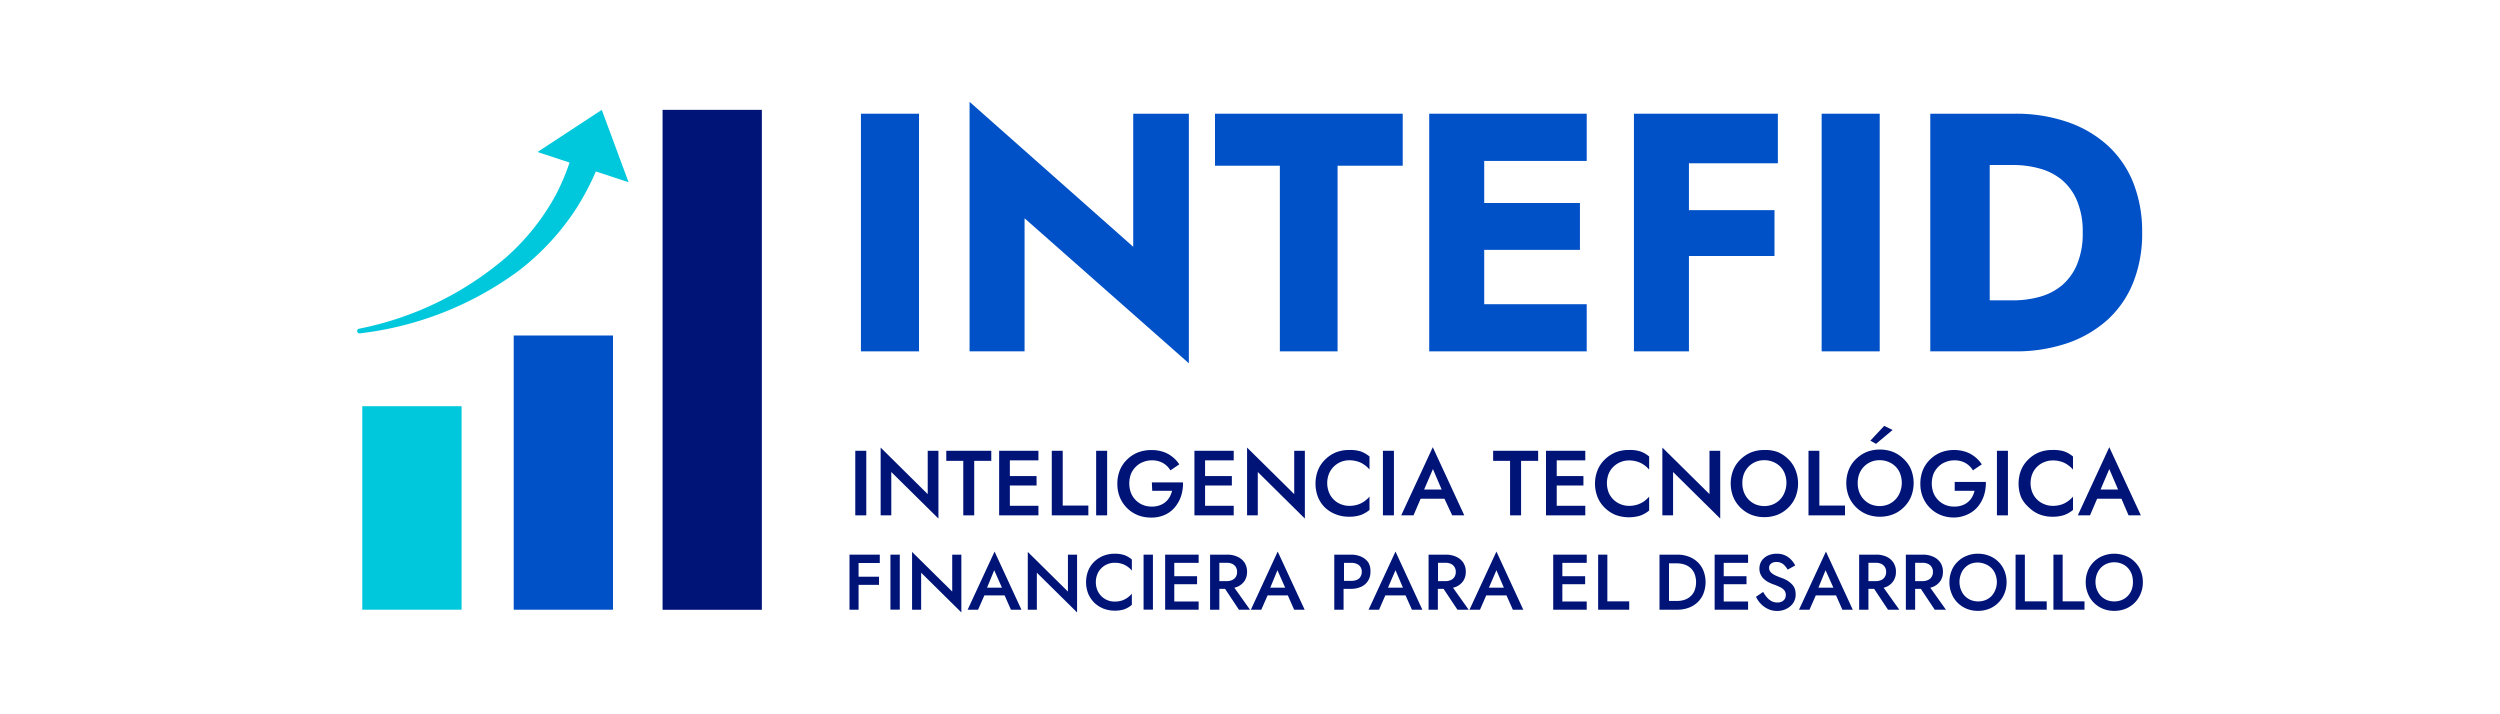 <svg xmlns="http://www.w3.org/2000/svg" viewBox="0 0 350 100"><defs><style>.cls-1{fill:#fff;}.cls-2{fill:#0050c8;}.cls-3{fill:#001478;}.cls-4{fill:#00c8dc;}</style></defs><title>marca-logo</title><g id="Layer_2" data-name="Layer 2"><g id="Layer_1-2" data-name="Layer 1"><rect class="cls-1" width="350" height="100"></rect><rect class="cls-2" x="120.53" y="15.92" width="8.13" height="33.27"></rect><polygon class="cls-2" points="158.65 34.55 135.74 14.26 135.74 49.19 143.44 49.19 143.44 30.56 166.44 50.86 166.44 15.92 158.65 15.92 158.65 34.55"></polygon><polygon class="cls-2" points="170.1 23.2 179.18 23.2 179.18 49.19 187.26 49.19 187.26 23.2 196.38 23.2 196.38 15.92 170.1 15.92 170.1 23.2"></polygon><polygon class="cls-2" points="205.36 15.92 200.09 15.92 200.09 49.19 205.36 49.19 207.79 49.19 222.14 49.19 222.14 42.59 207.79 42.59 207.79 34.98 221.19 34.98 221.19 28.42 207.79 28.42 207.79 22.53 222.14 22.53 222.14 15.92 207.79 15.92 205.36 15.92"></polygon><polygon class="cls-2" points="234.02 15.92 228.75 15.92 228.75 49.19 236.45 49.19 236.45 35.84 248.43 35.84 248.43 29.42 236.45 29.42 236.45 22.86 248.9 22.86 248.9 15.92 236.45 15.92 234.02 15.92"></polygon><rect class="cls-2" x="255.03" y="15.92" width="8.13" height="33.27"></rect><path class="cls-2" d="M298.66,25.59a14.16,14.16,0,0,0-3.56-5.2,16.05,16.05,0,0,0-5.63-3.3,22.1,22.1,0,0,0-7.4-1.17H270.24V49.19h11.83a22.35,22.35,0,0,0,7.4-1.16,16.36,16.36,0,0,0,5.63-3.3,14.19,14.19,0,0,0,3.56-5.21,18.34,18.34,0,0,0,1.24-7A18.43,18.43,0,0,0,298.66,25.59Zm-7.89,11.46A7.67,7.67,0,0,1,288.61,40a8.39,8.39,0,0,1-3.11,1.57,13.92,13.92,0,0,1-3.66.48h-3.28V23.1h3.28a13.92,13.92,0,0,1,3.66.48,8.37,8.37,0,0,1,3.11,1.56,7.71,7.71,0,0,1,2.16,2.93,11.06,11.06,0,0,1,.81,4.49A11.09,11.09,0,0,1,290.77,37.05Z"></path><rect class="cls-3" x="119.74" y="63.11" width="1.54" height="9.04"></rect><polygon class="cls-3" points="129.88 69.18 123.29 62.66 123.29 72.15 124.78 72.15 124.78 66.08 131.38 72.6 131.38 63.11 129.88 63.11 129.88 69.18"></polygon><polygon class="cls-3" points="132.48 64.52 134.86 64.52 134.86 72.15 136.39 72.15 136.39 64.52 138.78 64.52 138.78 63.11 132.48 63.11 132.48 64.52"></polygon><polygon class="cls-3" points="140.82 63.11 139.88 63.11 139.88 72.15 140.82 72.15 141.38 72.15 145.38 72.15 145.38 70.81 141.38 70.81 141.38 67.97 145.12 67.97 145.12 66.65 141.38 66.65 141.38 64.45 145.38 64.45 145.38 63.11 141.38 63.11 140.82 63.11"></polygon><polygon class="cls-3" points="148.78 63.11 147.25 63.11 147.25 72.15 152.37 72.15 152.37 70.78 148.78 70.78 148.78 63.11"></polygon><rect class="cls-3" x="153.46" y="63.11" width="1.54" height="9.04"></rect><path class="cls-3" d="M161.31,68.71h2.78a3.66,3.66,0,0,1-.34.87,2.61,2.61,0,0,1-.58.7,2.47,2.47,0,0,1-.84.47,3,3,0,0,1-1.08.17,3.23,3.23,0,0,1-1.25-.23,3.08,3.08,0,0,1-1-.67,3.13,3.13,0,0,1-.66-1,3.86,3.86,0,0,1,0-2.68,3.13,3.13,0,0,1,.68-1,2.84,2.84,0,0,1,1-.65,3.14,3.14,0,0,1,1.23-.24,3.05,3.05,0,0,1,1.61.4,2.88,2.88,0,0,1,1,1l1.24-.84a4.37,4.37,0,0,0-1-1.08,4.15,4.15,0,0,0-1.3-.69,5.2,5.2,0,0,0-1.62-.23,5.08,5.08,0,0,0-1.89.34,4.53,4.53,0,0,0-1.51,1,4.35,4.35,0,0,0-1,1.48,5,5,0,0,0-.35,1.89,4.91,4.91,0,0,0,.35,1.9,4.59,4.59,0,0,0,1,1.5,4.5,4.5,0,0,0,1.51,1,5,5,0,0,0,1.88.34,4.52,4.52,0,0,0,1.93-.39,3.85,3.85,0,0,0,1.4-1.08,4.71,4.71,0,0,0,.86-1.57,5.78,5.78,0,0,0,.26-1.88h-4.36Z"></path><polygon class="cls-3" points="168.16 63.11 167.22 63.11 167.22 72.15 168.16 72.15 168.71 72.15 172.72 72.15 172.72 70.81 168.71 70.81 168.71 67.97 172.46 67.97 172.46 66.65 168.71 66.65 168.71 64.45 172.72 64.45 172.72 63.11 168.71 63.11 168.16 63.11"></polygon><polygon class="cls-3" points="181.19 69.18 174.59 62.66 174.59 72.15 176.09 72.15 176.09 66.08 182.68 72.6 182.68 63.11 181.19 63.11 181.19 69.18"></polygon><path class="cls-3" d="M188.86,63a4.87,4.87,0,0,0-1.85.34,4.55,4.55,0,0,0-1.49,1,4.35,4.35,0,0,0-1,1.48,5.28,5.28,0,0,0,0,3.78,4.35,4.35,0,0,0,1,1.48A4.55,4.55,0,0,0,187,72a4.87,4.87,0,0,0,1.85.34,5,5,0,0,0,1.66-.24,4.18,4.18,0,0,0,1.22-.71V69.53a4.23,4.23,0,0,1-.73.66,3.37,3.37,0,0,1-.93.46,3.89,3.89,0,0,1-1.17.17,3.1,3.1,0,0,1-1.18-.23,2.93,2.93,0,0,1-1.66-1.65,3.56,3.56,0,0,1,0-2.62,3.06,3.06,0,0,1,2.84-1.88,3.89,3.89,0,0,1,1.17.17,3.11,3.11,0,0,1,.93.46,3.55,3.55,0,0,1,.73.66V63.91a4.18,4.18,0,0,0-1.22-.71A5,5,0,0,0,188.86,63Z"></path><rect class="cls-3" x="193.61" y="63.11" width="1.54" height="9.04"></rect><path class="cls-3" d="M203.31,72.15H205l-4.41-9.54-4.42,9.54h1.72l1-2.33h3.33Zm-1.48-3.62h-2.45l1.23-2.86Z"></path><polygon class="cls-3" points="209.04 64.52 211.41 64.52 211.41 72.15 212.95 72.15 212.95 64.52 215.34 64.52 215.34 63.11 209.04 63.11 209.04 64.52"></polygon><polygon class="cls-3" points="217.38 63.11 216.44 63.11 216.44 72.15 217.38 72.15 217.94 72.15 221.94 72.15 221.94 70.81 217.94 70.81 217.94 67.97 221.68 67.97 221.68 66.65 217.94 66.65 217.94 64.45 221.94 64.45 221.94 63.11 217.94 63.11 217.38 63.11"></polygon><path class="cls-3" d="M228,63a4.91,4.91,0,0,0-1.85.34,4.76,4.76,0,0,0-1.49,1,4.33,4.33,0,0,0-1,1.48,5.14,5.14,0,0,0,0,3.78,4.33,4.33,0,0,0,1,1.48,4.76,4.76,0,0,0,1.49,1,5.49,5.49,0,0,0,3.51.1,4.06,4.06,0,0,0,1.22-.71V69.53a4.55,4.55,0,0,1-.72.66,3.58,3.58,0,0,1-.94.46,3.89,3.89,0,0,1-1.17.17,3.14,3.14,0,0,1-2.16-.87,3,3,0,0,1-.68-1,3.7,3.7,0,0,1,0-2.62,3,3,0,0,1,.68-1,3.14,3.14,0,0,1,2.16-.87,3.89,3.89,0,0,1,1.17.17,3.29,3.29,0,0,1,.94.46,3.77,3.77,0,0,1,.72.66V63.91a4.06,4.06,0,0,0-1.22-.71A4.94,4.94,0,0,0,228,63Z"></path><polygon class="cls-3" points="239.33 69.18 232.73 62.66 232.73 72.15 234.23 72.15 234.23 66.08 240.83 72.6 240.83 63.11 239.33 63.11 239.33 69.18"></polygon><path class="cls-3" d="M250.36,64.28a4.6,4.6,0,0,0-1.49-1A5,5,0,0,0,247,63a4.92,4.92,0,0,0-1.86.34,4.71,4.71,0,0,0-1.49,1,4.28,4.28,0,0,0-1,1.48,5.17,5.17,0,0,0,0,3.74,4.44,4.44,0,0,0,1,1.49,4.6,4.6,0,0,0,1.49,1,4.94,4.94,0,0,0,1.87.35,5,5,0,0,0,1.88-.35,4.49,4.49,0,0,0,1.49-1,4.44,4.44,0,0,0,1-1.49,5.17,5.17,0,0,0,0-3.74A4.28,4.28,0,0,0,250.36,64.28Zm-.51,4.63a3,3,0,0,1-1.62,1.7,3.27,3.27,0,0,1-2.46,0,3,3,0,0,1-1.62-1.7,3.55,3.55,0,0,1-.22-1.28,3.6,3.6,0,0,1,.22-1.29,3.15,3.15,0,0,1,.64-1,3,3,0,0,1,2.21-.91,3.17,3.17,0,0,1,1.25.24,3,3,0,0,1,1,.67,2.82,2.82,0,0,1,.63,1,3.6,3.6,0,0,1,.22,1.29A3.55,3.55,0,0,1,249.85,68.91Z"></path><polygon class="cls-3" points="254.71 63.11 253.19 63.11 253.19 72.15 258.3 72.15 258.3 70.78 254.71 70.78 254.71 63.11"></polygon><path class="cls-3" d="M266.54,64.28a4.6,4.6,0,0,0-1.49-1,5,5,0,0,0-1.87-.34,4.92,4.92,0,0,0-1.86.34,4.71,4.71,0,0,0-1.49,1,4.28,4.28,0,0,0-1,1.48,5.17,5.17,0,0,0,0,3.74,4.44,4.44,0,0,0,1,1.49,4.49,4.49,0,0,0,1.49,1,4.94,4.94,0,0,0,1.87.35,5,5,0,0,0,1.88-.35,4.49,4.49,0,0,0,1.49-1,4.44,4.44,0,0,0,1-1.49,5.17,5.17,0,0,0,0-3.74A4.28,4.28,0,0,0,266.54,64.28ZM266,68.91a3,3,0,0,1-1.62,1.7,3.27,3.27,0,0,1-2.46,0,3,3,0,0,1-1.62-1.7,3.55,3.55,0,0,1-.22-1.28,3.6,3.6,0,0,1,.22-1.29,3.15,3.15,0,0,1,.64-1,3,3,0,0,1,2.21-.91,3.17,3.17,0,0,1,1.25.24,3,3,0,0,1,1,.67,2.82,2.82,0,0,1,.63,1,3.6,3.6,0,0,1,.22,1.29A3.55,3.55,0,0,1,266,68.91Z"></path><polygon class="cls-3" points="264.96 60.2 263.79 59.62 261.85 61.69 262.64 62.14 264.96 60.2"></polygon><path class="cls-3" d="M273.66,68.71h2.78a3.66,3.66,0,0,1-.34.87,2.61,2.61,0,0,1-.58.7,2.47,2.47,0,0,1-.84.47,3,3,0,0,1-1.08.17,3.23,3.23,0,0,1-1.25-.23,3.08,3.08,0,0,1-1-.67,3.13,3.13,0,0,1-.66-1,3.86,3.86,0,0,1,0-2.68,3.13,3.13,0,0,1,.68-1,2.84,2.84,0,0,1,1-.65,3.14,3.14,0,0,1,1.23-.24,3.05,3.05,0,0,1,1.61.4,2.88,2.88,0,0,1,1,1l1.24-.84a4.37,4.37,0,0,0-1-1.08,4.15,4.15,0,0,0-1.3-.69A5.2,5.2,0,0,0,273.6,63a5.08,5.08,0,0,0-1.89.34,4.53,4.53,0,0,0-1.51,1,4.35,4.35,0,0,0-1,1.48,5,5,0,0,0-.35,1.89,4.91,4.91,0,0,0,.35,1.9,4.59,4.59,0,0,0,1,1.5,4.5,4.5,0,0,0,1.51,1,5,5,0,0,0,1.88.34A4.52,4.52,0,0,0,275.5,72a4,4,0,0,0,1.41-1.08,4.87,4.87,0,0,0,.85-1.57,5.78,5.78,0,0,0,.26-1.88h-4.36Z"></path><rect class="cls-3" x="279.57" y="63.11" width="1.54" height="9.04"></rect><path class="cls-3" d="M287.29,63a4.87,4.87,0,0,0-1.85.34,4.55,4.55,0,0,0-1.49,1,4.35,4.35,0,0,0-1,1.48,5.28,5.28,0,0,0,0,3.78A4.35,4.35,0,0,0,284,71a4.55,4.55,0,0,0,1.49,1,4.87,4.87,0,0,0,1.85.34,5,5,0,0,0,1.66-.24,4.06,4.06,0,0,0,1.22-.71V69.53a4.23,4.23,0,0,1-.73.66,3.37,3.37,0,0,1-.93.46,3.89,3.89,0,0,1-1.17.17,3.14,3.14,0,0,1-1.18-.23,2.92,2.92,0,0,1-1-.64,3,3,0,0,1-.68-1,3.56,3.56,0,0,1,0-2.62,3,3,0,0,1,.68-1,2.92,2.92,0,0,1,1-.64,3.14,3.14,0,0,1,1.18-.23,3.89,3.89,0,0,1,1.17.17,3.11,3.11,0,0,1,.93.46,3.55,3.55,0,0,1,.73.66V63.91A4.06,4.06,0,0,0,289,63.2,5,5,0,0,0,287.29,63Z"></path><path class="cls-3" d="M298,72.15h1.72l-4.42-9.54-4.41,9.54h1.71l1-2.33H297Zm-1.47-3.62h-2.45l1.22-2.86Z"></path><polygon class="cls-3" points="119.73 77.65 118.93 77.65 118.93 85.36 120.2 85.36 120.2 81.88 123.06 81.88 123.06 80.74 120.2 80.74 120.2 78.82 123.17 78.82 123.17 77.65 120.2 77.65 119.73 77.65"></polygon><rect class="cls-3" x="124.66" y="77.65" width="1.31" height="7.7"></rect><polygon class="cls-3" points="133.31 82.82 127.69 77.27 127.69 85.36 128.96 85.36 128.96 80.18 134.59 85.74 134.59 77.65 133.31 77.65 133.31 82.82"></polygon><path class="cls-3" d="M135.47,85.36h1.46l.88-2h2.84l.88,2H143l-3.76-8.14Zm4.8-3.09h-2.08l1-2.44Z"></path><polygon class="cls-3" points="149.51 82.82 143.89 77.27 143.89 85.36 145.16 85.36 145.16 80.18 150.79 85.74 150.79 77.65 149.51 77.65 149.51 82.82"></polygon><path class="cls-3" d="M156.05,77.52a4.31,4.31,0,0,0-1.58.29,4.14,4.14,0,0,0-1.27.82,3.84,3.84,0,0,0-.85,1.26,4.5,4.5,0,0,0,0,3.23,4.06,4.06,0,0,0,.85,1.26,4.14,4.14,0,0,0,1.27.82,4.31,4.31,0,0,0,1.58.29,4.11,4.11,0,0,0,1.41-.21,3.31,3.31,0,0,0,1-.61V83.12a3.34,3.34,0,0,1-.62.56,2.93,2.93,0,0,1-.79.4,3.45,3.45,0,0,1-1,.14,2.58,2.58,0,0,1-1-.19,2.5,2.5,0,0,1-.84-.55,2.56,2.56,0,0,1-.58-.86,2.87,2.87,0,0,1-.21-1.12,2.82,2.82,0,0,1,.21-1.11,2.47,2.47,0,0,1,.58-.86,2.5,2.5,0,0,1,.84-.55,2.58,2.58,0,0,1,1-.19,3.14,3.14,0,0,1,1,.14,2.65,2.65,0,0,1,.79.39,2.8,2.8,0,0,1,.62.57V78.33a3.49,3.49,0,0,0-1-.6A4.11,4.11,0,0,0,156.05,77.52Z"></path><rect class="cls-3" x="160.1" y="77.65" width="1.31" height="7.7"></rect><polygon class="cls-3" points="163.93 77.65 163.12 77.65 163.12 85.36 163.93 85.36 164.4 85.36 167.81 85.36 167.81 84.21 164.4 84.21 164.4 81.79 167.59 81.79 167.59 80.67 164.4 80.67 164.4 78.8 167.81 78.8 167.81 77.65 164.4 77.65 163.93 77.65"></polygon><path class="cls-3" d="M173.25,82.14a2.33,2.33,0,0,0,1-.83,2.37,2.37,0,0,0,.34-1.26,2.35,2.35,0,0,0-.34-1.26,2.28,2.28,0,0,0-1-.84,3.32,3.32,0,0,0-1.47-.3h-2.37v7.71h1.3V82.44h.8l1.94,2.92H175l-2.19-3.08A3,3,0,0,0,173.25,82.14Zm-2.54-3.35h1a1.87,1.87,0,0,1,.78.14,1.24,1.24,0,0,1,.52.44,1.28,1.28,0,0,1,.18.7,1.3,1.3,0,0,1-.18.7,1.18,1.18,0,0,1-.52.44,1.87,1.87,0,0,1-.78.15h-1Z"></path><path class="cls-3" d="M181.18,85.36h1.47l-3.77-8.14-3.76,8.14h1.46l.88-2h2.84Zm-1.26-3.09h-2.08l1-2.44Z"></path><path class="cls-3" d="M191.58,78.77a2.36,2.36,0,0,0-1-.83,3.46,3.46,0,0,0-1.46-.29h-2.32v7.71h1.3V82.44h1a3.46,3.46,0,0,0,1.46-.29,2.2,2.2,0,0,0,1.3-2.1A2.33,2.33,0,0,0,191.58,78.77Zm-1.12,2a1.13,1.13,0,0,1-.52.42,2.06,2.06,0,0,1-.78.13h-1V78.8h1a1.87,1.87,0,0,1,.78.14,1.13,1.13,0,0,1,.52.42,1.22,1.22,0,0,1,.19.69A1.27,1.27,0,0,1,190.46,80.74Z"></path><path class="cls-3" d="M191.6,85.36h1.47l.87-2h2.84l.89,2h1.46l-3.76-8.14Zm4.81-3.09h-2.09l1.05-2.44Z"></path><path class="cls-3" d="M203.87,82.14a2.36,2.36,0,0,0,1-.83,2.29,2.29,0,0,0,.34-1.26,2.26,2.26,0,0,0-.34-1.26,2.31,2.31,0,0,0-1-.84,3.38,3.38,0,0,0-1.47-.3H200v7.71h1.3V82.44h.8l1.94,2.92h1.57l-2.19-3.08A2.71,2.71,0,0,0,203.87,82.14Zm-2.55-3.35h1a1.92,1.92,0,0,1,.79.14,1.16,1.16,0,0,1,.51.44,1.2,1.2,0,0,1,.19.7,1.22,1.22,0,0,1-.19.7,1.1,1.1,0,0,1-.51.44,1.92,1.92,0,0,1-.79.15h-1Z"></path><path class="cls-3" d="M211.8,85.36h1.46l-3.76-8.14-3.77,8.14h1.47l.87-2h2.84Zm-1.26-3.09h-2.09l1.05-2.44Z"></path><polygon class="cls-3" points="218.26 77.65 217.45 77.65 217.45 85.36 218.26 85.36 218.73 85.36 222.14 85.36 222.14 84.21 218.73 84.21 218.73 81.79 221.92 81.79 221.92 80.67 218.73 80.67 218.73 78.8 222.14 78.8 222.14 77.65 218.73 77.65 218.26 77.65"></polygon><polygon class="cls-3" points="225.03 77.65 223.74 77.65 223.74 85.36 228.09 85.36 228.09 84.19 225.03 84.19 225.03 77.65"></polygon><path class="cls-3" d="M237.68,78.71a3.58,3.58,0,0,0-1.25-.78,4.39,4.39,0,0,0-1.61-.28h-2.49v7.71h2.49a4.61,4.61,0,0,0,1.61-.28,3.58,3.58,0,0,0,1.25-.78,3.43,3.43,0,0,0,.81-1.22,4.45,4.45,0,0,0,0-3.16A3.48,3.48,0,0,0,237.68,78.71Zm-.43,3.94a2.18,2.18,0,0,1-.56.82,2.33,2.33,0,0,1-.85.5,3.21,3.21,0,0,1-1.05.16h-1.13V78.87h1.13a3.21,3.21,0,0,1,1.05.17,2.31,2.31,0,0,1,.85.49,2.22,2.22,0,0,1,.56.83,3.38,3.38,0,0,1,0,2.29Z"></path><polygon class="cls-3" points="240.85 77.65 240.05 77.65 240.05 85.36 240.85 85.36 241.32 85.36 244.73 85.36 244.73 84.21 241.32 84.21 241.32 81.79 244.51 81.79 244.51 80.67 241.32 80.67 241.32 78.8 244.73 78.8 244.73 77.65 241.32 77.65 240.85 77.65"></polygon><path class="cls-3" d="M250.75,81.68a3.38,3.38,0,0,0-.63-.46,3.93,3.93,0,0,0-.7-.31c-.31-.11-.57-.22-.8-.32a2.65,2.65,0,0,1-.54-.32,1.24,1.24,0,0,1-.31-.35,1,1,0,0,1-.1-.42.84.84,0,0,1,.11-.41.87.87,0,0,1,.35-.3,1.3,1.3,0,0,1,.59-.11,1.45,1.45,0,0,1,.68.15,1.61,1.61,0,0,1,.5.4,2.73,2.73,0,0,1,.37.52l1.06-.59a3.58,3.58,0,0,0-.55-.78,2.71,2.71,0,0,0-.85-.62,2.78,2.78,0,0,0-1.19-.24,2.89,2.89,0,0,0-1.24.26,2.1,2.1,0,0,0-.86.72,1.94,1.94,0,0,0-.32,1.09,1.87,1.87,0,0,0,.21.92,2.1,2.1,0,0,0,.53.65,3.13,3.13,0,0,0,.67.42,4.54,4.54,0,0,0,.64.26c.32.12.6.24.85.36a1.78,1.78,0,0,1,.58.44,1.05,1.05,0,0,1,.21.69,1,1,0,0,1-.15.54,1.06,1.06,0,0,1-.42.36,1.46,1.46,0,0,1-.62.12,1.73,1.73,0,0,1-.79-.18,2.3,2.3,0,0,1-.65-.53,4.56,4.56,0,0,1-.54-.77l-1,.68a3.68,3.68,0,0,0,.69,1,3.47,3.47,0,0,0,1,.71,2.89,2.89,0,0,0,1.25.27,2.79,2.79,0,0,0,1-.16,2.75,2.75,0,0,0,.82-.46,2.17,2.17,0,0,0,.58-.72,2.12,2.12,0,0,0,.21-1,2.24,2.24,0,0,0-.17-.89A2,2,0,0,0,250.75,81.68Z"></path><path class="cls-3" d="M251.86,85.36h1.47l.88-2h2.84l.88,2h1.46l-3.76-8.14Zm4.81-3.09h-2.09l1-2.44Z"></path><path class="cls-3" d="M264.13,82.14a2.2,2.2,0,0,0,1.3-2.09,2.22,2.22,0,0,0-1.3-2.1,3.32,3.32,0,0,0-1.47-.3h-2.38v7.71h1.3V82.44h.8l1.94,2.92h1.58l-2.19-3.08A3,3,0,0,0,264.13,82.14Zm-2.55-3.35h1a1.87,1.87,0,0,1,.78.14,1.16,1.16,0,0,1,.51.44,1.2,1.2,0,0,1,.19.7,1.22,1.22,0,0,1-.19.7,1.1,1.1,0,0,1-.51.44,1.87,1.87,0,0,1-.78.15h-1Z"></path><path class="cls-3" d="M270.67,82.14a2.36,2.36,0,0,0,1-.83,2.29,2.29,0,0,0,.34-1.26,2.26,2.26,0,0,0-.34-1.26,2.31,2.31,0,0,0-1-.84,3.38,3.38,0,0,0-1.47-.3h-2.38v7.71h1.3V82.44h.8l1.94,2.92h1.57l-2.19-3.08A2.71,2.71,0,0,0,270.67,82.14Zm-2.55-3.35h1a1.87,1.87,0,0,1,.78.14,1.18,1.18,0,0,1,.52.44,1.2,1.2,0,0,1,.19.7,1.22,1.22,0,0,1-.19.7,1.12,1.12,0,0,1-.52.44,1.87,1.87,0,0,1-.78.15h-1Z"></path><path class="cls-3" d="M279.78,78.65a3.68,3.68,0,0,0-1.28-.83,4.17,4.17,0,0,0-1.59-.3,4.08,4.08,0,0,0-1.58.3,3.63,3.63,0,0,0-1.27.83,3.49,3.49,0,0,0-.84,1.26,4.17,4.17,0,0,0-.3,1.59,4.09,4.09,0,0,0,.3,1.59,3.68,3.68,0,0,0,.83,1.28,3.83,3.83,0,0,0,1.27.85,4.09,4.09,0,0,0,1.59.3,4.15,4.15,0,0,0,1.6-.3,3.73,3.73,0,0,0,1.27-.85,3.85,3.85,0,0,0,.84-1.28,4.09,4.09,0,0,0,.3-1.59,4.17,4.17,0,0,0-.3-1.59A3.76,3.76,0,0,0,279.78,78.65Zm-.44,3.95a2.63,2.63,0,0,1-.55.87A2.56,2.56,0,0,1,278,84a2.86,2.86,0,0,1-2.1,0,2.67,2.67,0,0,1-.83-.57,2.6,2.6,0,0,1-.54-.87,3,3,0,0,1-.2-1.1,3,3,0,0,1,.2-1.09,2.42,2.42,0,0,1,.54-.87,2.37,2.37,0,0,1,.83-.57A2.76,2.76,0,0,1,278,79a2.4,2.4,0,0,1,1.37,1.44,3,3,0,0,1,.19,1.09A3,3,0,0,1,279.34,82.6Z"></path><polygon class="cls-3" points="283.48 77.65 282.18 77.65 282.18 85.36 286.54 85.36 286.54 84.19 283.48 84.19 283.48 77.65"></polygon><polygon class="cls-3" points="288.77 77.65 287.48 77.65 287.48 85.36 291.83 85.36 291.83 84.19 288.77 84.19 288.77 77.65"></polygon><path class="cls-3" d="M299.7,79.91a3.76,3.76,0,0,0-.84-1.26,3.68,3.68,0,0,0-1.28-.83,4.34,4.34,0,0,0-3.17,0,3.73,3.73,0,0,0-1.27.83,3.62,3.62,0,0,0-.84,1.26,4.17,4.17,0,0,0-.3,1.59,4.09,4.09,0,0,0,.3,1.59,3.68,3.68,0,0,0,.83,1.28,3.83,3.83,0,0,0,1.27.85,4.09,4.09,0,0,0,1.59.3,4.23,4.23,0,0,0,1.61-.3,3.94,3.94,0,0,0,1.27-.85,3.82,3.82,0,0,0,.83-1.28,4.09,4.09,0,0,0,.3-1.59A4.17,4.17,0,0,0,299.7,79.91Zm-1.28,2.69A2.47,2.47,0,0,1,297.05,84a2.88,2.88,0,0,1-2.11,0,2.67,2.67,0,0,1-.83-.57,2.77,2.77,0,0,1-.54-.87,3,3,0,0,1-.2-1.1,3,3,0,0,1,.2-1.09,2.56,2.56,0,0,1,.54-.87,2.37,2.37,0,0,1,.83-.57,2.59,2.59,0,0,1,1.05-.21,2.65,2.65,0,0,1,1.07.21,2.37,2.37,0,0,1,.83.57,2.56,2.56,0,0,1,.54.87,3.2,3.2,0,0,1,.18,1.09A3,3,0,0,1,298.42,82.6Z"></path><rect class="cls-3" x="92.76" y="15.38" width="13.9" height="69.99"></rect><rect class="cls-2" x="71.92" y="46.97" width="13.9" height="38.39"></rect><rect class="cls-4" x="50.72" y="56.87" width="13.9" height="28.49"></rect><path class="cls-4" d="M88,25.51,84.25,15.38l-9,5.9,4.49,1.48a32.65,32.65,0,0,1-1.88,4.44,32.12,32.12,0,0,1-7,8.82,45,45,0,0,1-20.6,10,.33.33,0,0,0-.26.36.35.35,0,0,0,.38.29A46.55,46.55,0,0,0,72.49,38a35,35,0,0,0,8.31-9,36.79,36.79,0,0,0,2.62-5Z"></path></g></g></svg>